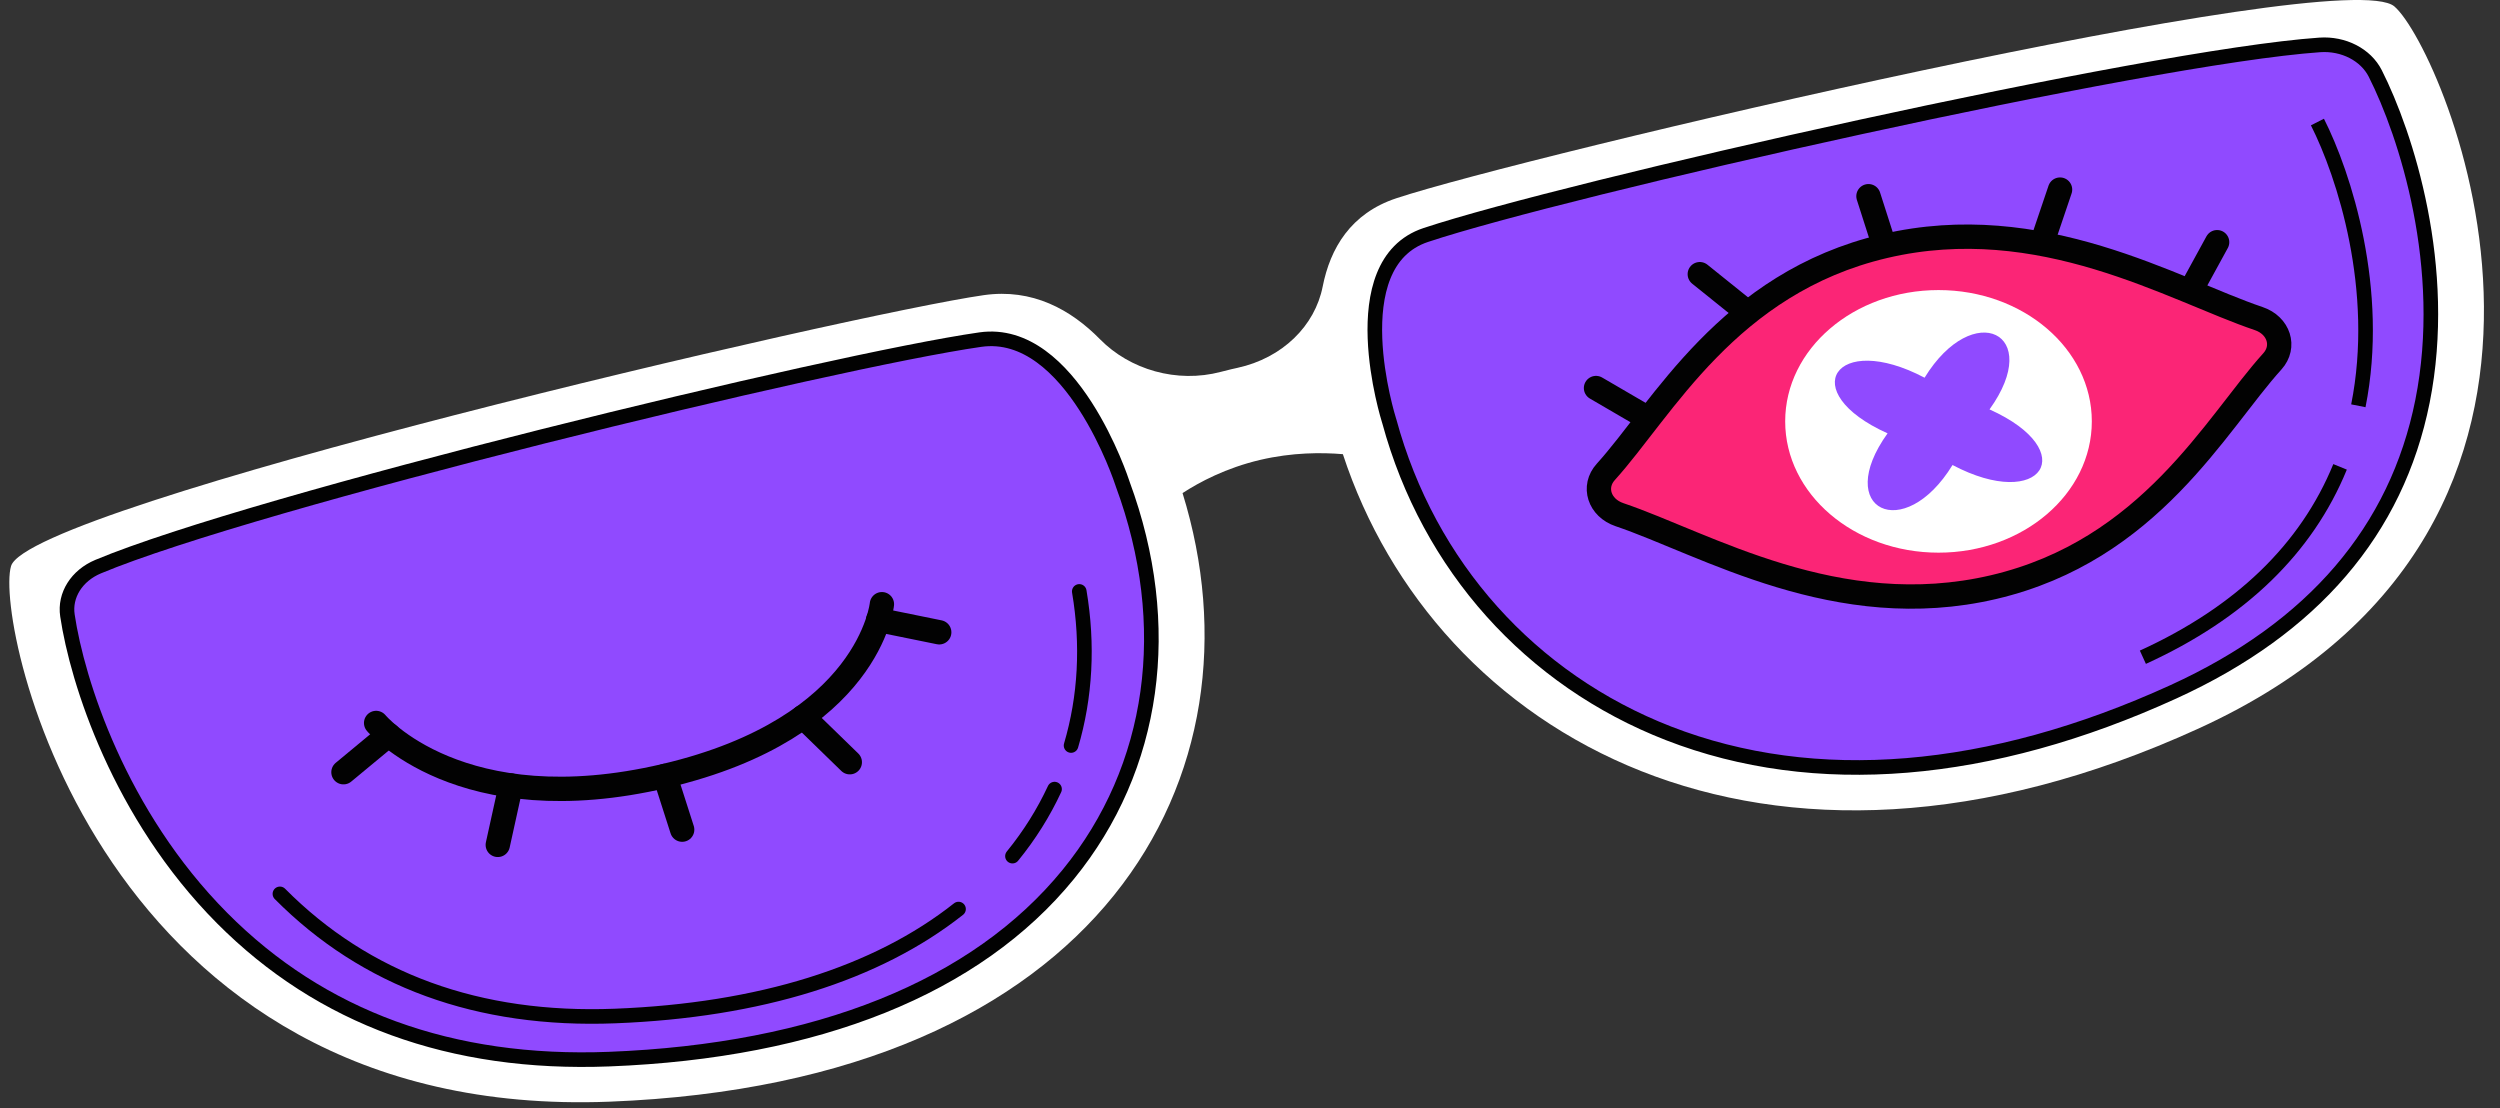 <svg width="106" height="47" viewBox="0 0 106 47" fill="none" xmlns="http://www.w3.org/2000/svg">
<rect x="0" y="0" width="106" height="47" fill="#333333" stroke="none"/>
<path d="M101.522 0.273C99.351 -1.593 64.488 6.652 59.202 8.407C57.267 9.049 56.402 10.53 56.082 12.149C55.754 13.815 54.376 15.182 52.463 15.598C52.377 15.616 52.291 15.636 52.204 15.656C52.055 15.691 51.909 15.728 51.766 15.766C49.897 16.262 47.904 15.67 46.644 14.388C45.403 13.125 43.772 12.22 41.714 12.514C36.122 13.313 1.225 21.45 0.468 24.003C-0.262 26.467 4.222 47.55 25.844 46.711C46.801 45.896 53.822 32.794 50.14 20.907C50.857 20.44 51.985 19.839 53.434 19.499C54.796 19.179 56.049 19.182 56.938 19.257C60.828 31.116 74.683 39.355 93.22 30.889C112.318 22.166 103.618 2.073 101.522 0.273Z" fill="white"/>
<path d="M4.163 24.024C3.254 24.404 2.731 25.234 2.859 26.093C3.273 28.883 5.061 34.54 9.414 38.924C13.614 43.153 19.136 45.166 25.826 44.907C34.666 44.563 41.397 41.855 45.294 37.075C48.978 32.557 49.819 26.525 47.603 20.526L47.591 20.493L47.581 20.461C47.56 20.394 45.437 13.846 41.563 14.4C35.289 15.297 10.792 21.252 4.163 24.024Z" fill="#904AFF"/>
<path d="M11.868 37.9C15.504 41.562 20.284 43.305 26.076 43.079C32.213 42.841 37.176 41.286 40.642 38.544M45.413 31.61C46.021 29.554 46.143 27.337 45.761 25.076M42.928 36.3C43.65 35.415 44.246 34.462 44.713 33.458" stroke="#020202" stroke-width="0.619" stroke-miterlimit="10" stroke-linecap="round"/>
<path d="M4.163 24.024C3.254 24.404 2.731 25.234 2.859 26.093C3.273 28.883 5.061 34.54 9.414 38.923C13.614 43.153 19.136 45.166 25.826 44.907C34.666 44.563 41.397 41.855 45.294 37.075C48.978 32.557 49.819 26.525 47.603 20.526L47.581 20.461C47.581 20.461 45.437 13.846 41.563 14.4C35.289 15.297 10.792 21.252 4.163 24.024Z" stroke="#020202" stroke-width="0.619" stroke-miterlimit="10"/>
<path d="M60.455 9.963C56.793 11.179 58.867 17.739 58.889 17.805H58.889L58.9 17.837L58.909 17.871C60.576 23.998 64.892 28.819 70.751 31.096C76.95 33.505 84.353 32.895 92.161 29.329C98.07 26.63 101.621 22.486 102.714 17.014C103.847 11.341 102.016 5.695 100.711 3.114C100.309 2.319 99.365 1.834 98.357 1.904C91.003 2.417 66.386 7.994 60.455 9.963Z" fill="#904AFF"/>
<path d="M99.994 17.206C100.974 12.295 99.389 7.407 98.259 5.174M90.858 27.867C94.997 25.977 97.798 23.268 99.219 19.795" stroke="#020202" stroke-width="0.619" stroke-miterlimit="10"/>
<path d="M60.455 9.963C56.793 11.179 58.889 17.805 58.889 17.805L58.909 17.871C60.576 23.999 64.892 28.819 70.751 31.096C76.95 33.505 84.353 32.895 92.161 29.329C98.07 26.63 101.62 22.487 102.714 17.014C103.846 11.342 102.016 5.695 100.711 3.115C100.308 2.319 99.365 1.834 98.357 1.904C91.003 2.417 66.386 7.994 60.455 9.963Z" stroke="#020202" stroke-width="0.619" stroke-miterlimit="10"/>
<path d="M79.902 10.436C73.263 11.997 70.482 17.36 68.085 20.009C67.521 20.632 67.809 21.532 68.665 21.822C72.305 23.053 77.891 26.451 84.531 24.893C91.171 23.333 93.952 17.97 96.349 15.321C96.912 14.698 96.624 13.797 95.769 13.508C92.129 12.277 86.542 8.878 79.902 10.436Z" fill="#FB2576"/>
<path d="M79.902 10.436C73.263 11.997 70.482 17.36 68.085 20.009C67.521 20.632 67.809 21.532 68.665 21.822C72.305 23.053 77.891 26.451 84.531 24.893C91.171 23.333 93.952 17.97 96.349 15.321C96.912 14.698 96.624 13.797 95.769 13.508C92.129 12.277 86.543 8.878 79.902 10.436Z" stroke="#020202" stroke-width="1.032" stroke-miterlimit="10"/>
<path d="M79.946 10.588L79.948 10.588L79.95 10.587L79.946 10.588Z" fill="#020202"/>
<path d="M84.575 25.045L84.579 25.044L84.577 25.044L84.575 25.045Z" fill="#020202"/>
<path d="M82.193 23.433C85.783 23.433 88.693 20.941 88.693 17.866C88.693 14.792 85.783 12.299 82.193 12.299C78.603 12.299 75.692 14.792 75.692 17.866C75.692 20.941 78.603 23.433 82.193 23.433Z" fill="white"/>
<path d="M84.356 17.359C88.288 19.127 86.568 21.712 82.787 19.717C80.723 23.085 77.704 21.612 80.033 18.374C76.101 16.606 77.821 14.021 81.602 16.015C83.666 12.648 86.685 14.12 84.356 17.359Z" fill="#904AFF"/>
<path d="M67.671 16.453L69.862 17.73" stroke="#020202" stroke-width="1.032" stroke-miterlimit="10" stroke-linecap="round" stroke-linejoin="round"/>
<path d="M79.865 10.324L79.223 8.319" stroke="#020202" stroke-width="1.032" stroke-miterlimit="10" stroke-linecap="round" stroke-linejoin="round"/>
<path d="M72.071 11.625L74.051 13.216" stroke="#020202" stroke-width="1.032" stroke-miterlimit="10" stroke-linecap="round" stroke-linejoin="round"/>
<path d="M94.006 10.269L92.882 12.324" stroke="#020202" stroke-width="1.032" stroke-miterlimit="10" stroke-linecap="round" stroke-linejoin="round"/>
<path d="M87.346 8.039L86.591 10.271" stroke="#020202" stroke-width="1.032" stroke-miterlimit="10" stroke-linecap="round" stroke-linejoin="round"/>
<path d="M37.393 25.618C37.393 25.618 36.883 30.857 28.195 32.897C19.507 34.938 15.948 30.654 15.948 30.654" stroke="#020202" stroke-width="1.032" stroke-miterlimit="10" stroke-linecap="round" stroke-linejoin="round"/>
<path d="M28.194 32.898L28.924 35.177" stroke="#020202" stroke-width="1.032" stroke-miterlimit="10" stroke-linecap="round" stroke-linejoin="round"/>
<path d="M21.661 33.304L21.106 35.823" stroke="#020202" stroke-width="1.032" stroke-miterlimit="10" stroke-linecap="round" stroke-linejoin="round"/>
<path d="M14.563 32.742L16.475 31.158" stroke="#020202" stroke-width="1.032" stroke-miterlimit="10" stroke-linecap="round" stroke-linejoin="round"/>
<path d="M34.053 30.394L36.031 32.318" stroke="#020202" stroke-width="1.032" stroke-miterlimit="10" stroke-linecap="round" stroke-linejoin="round"/>
<path d="M39.823 26.809L37.235 26.282" stroke="#020202" stroke-width="1.032" stroke-miterlimit="10" stroke-linecap="round" stroke-linejoin="round"/>
</svg>
